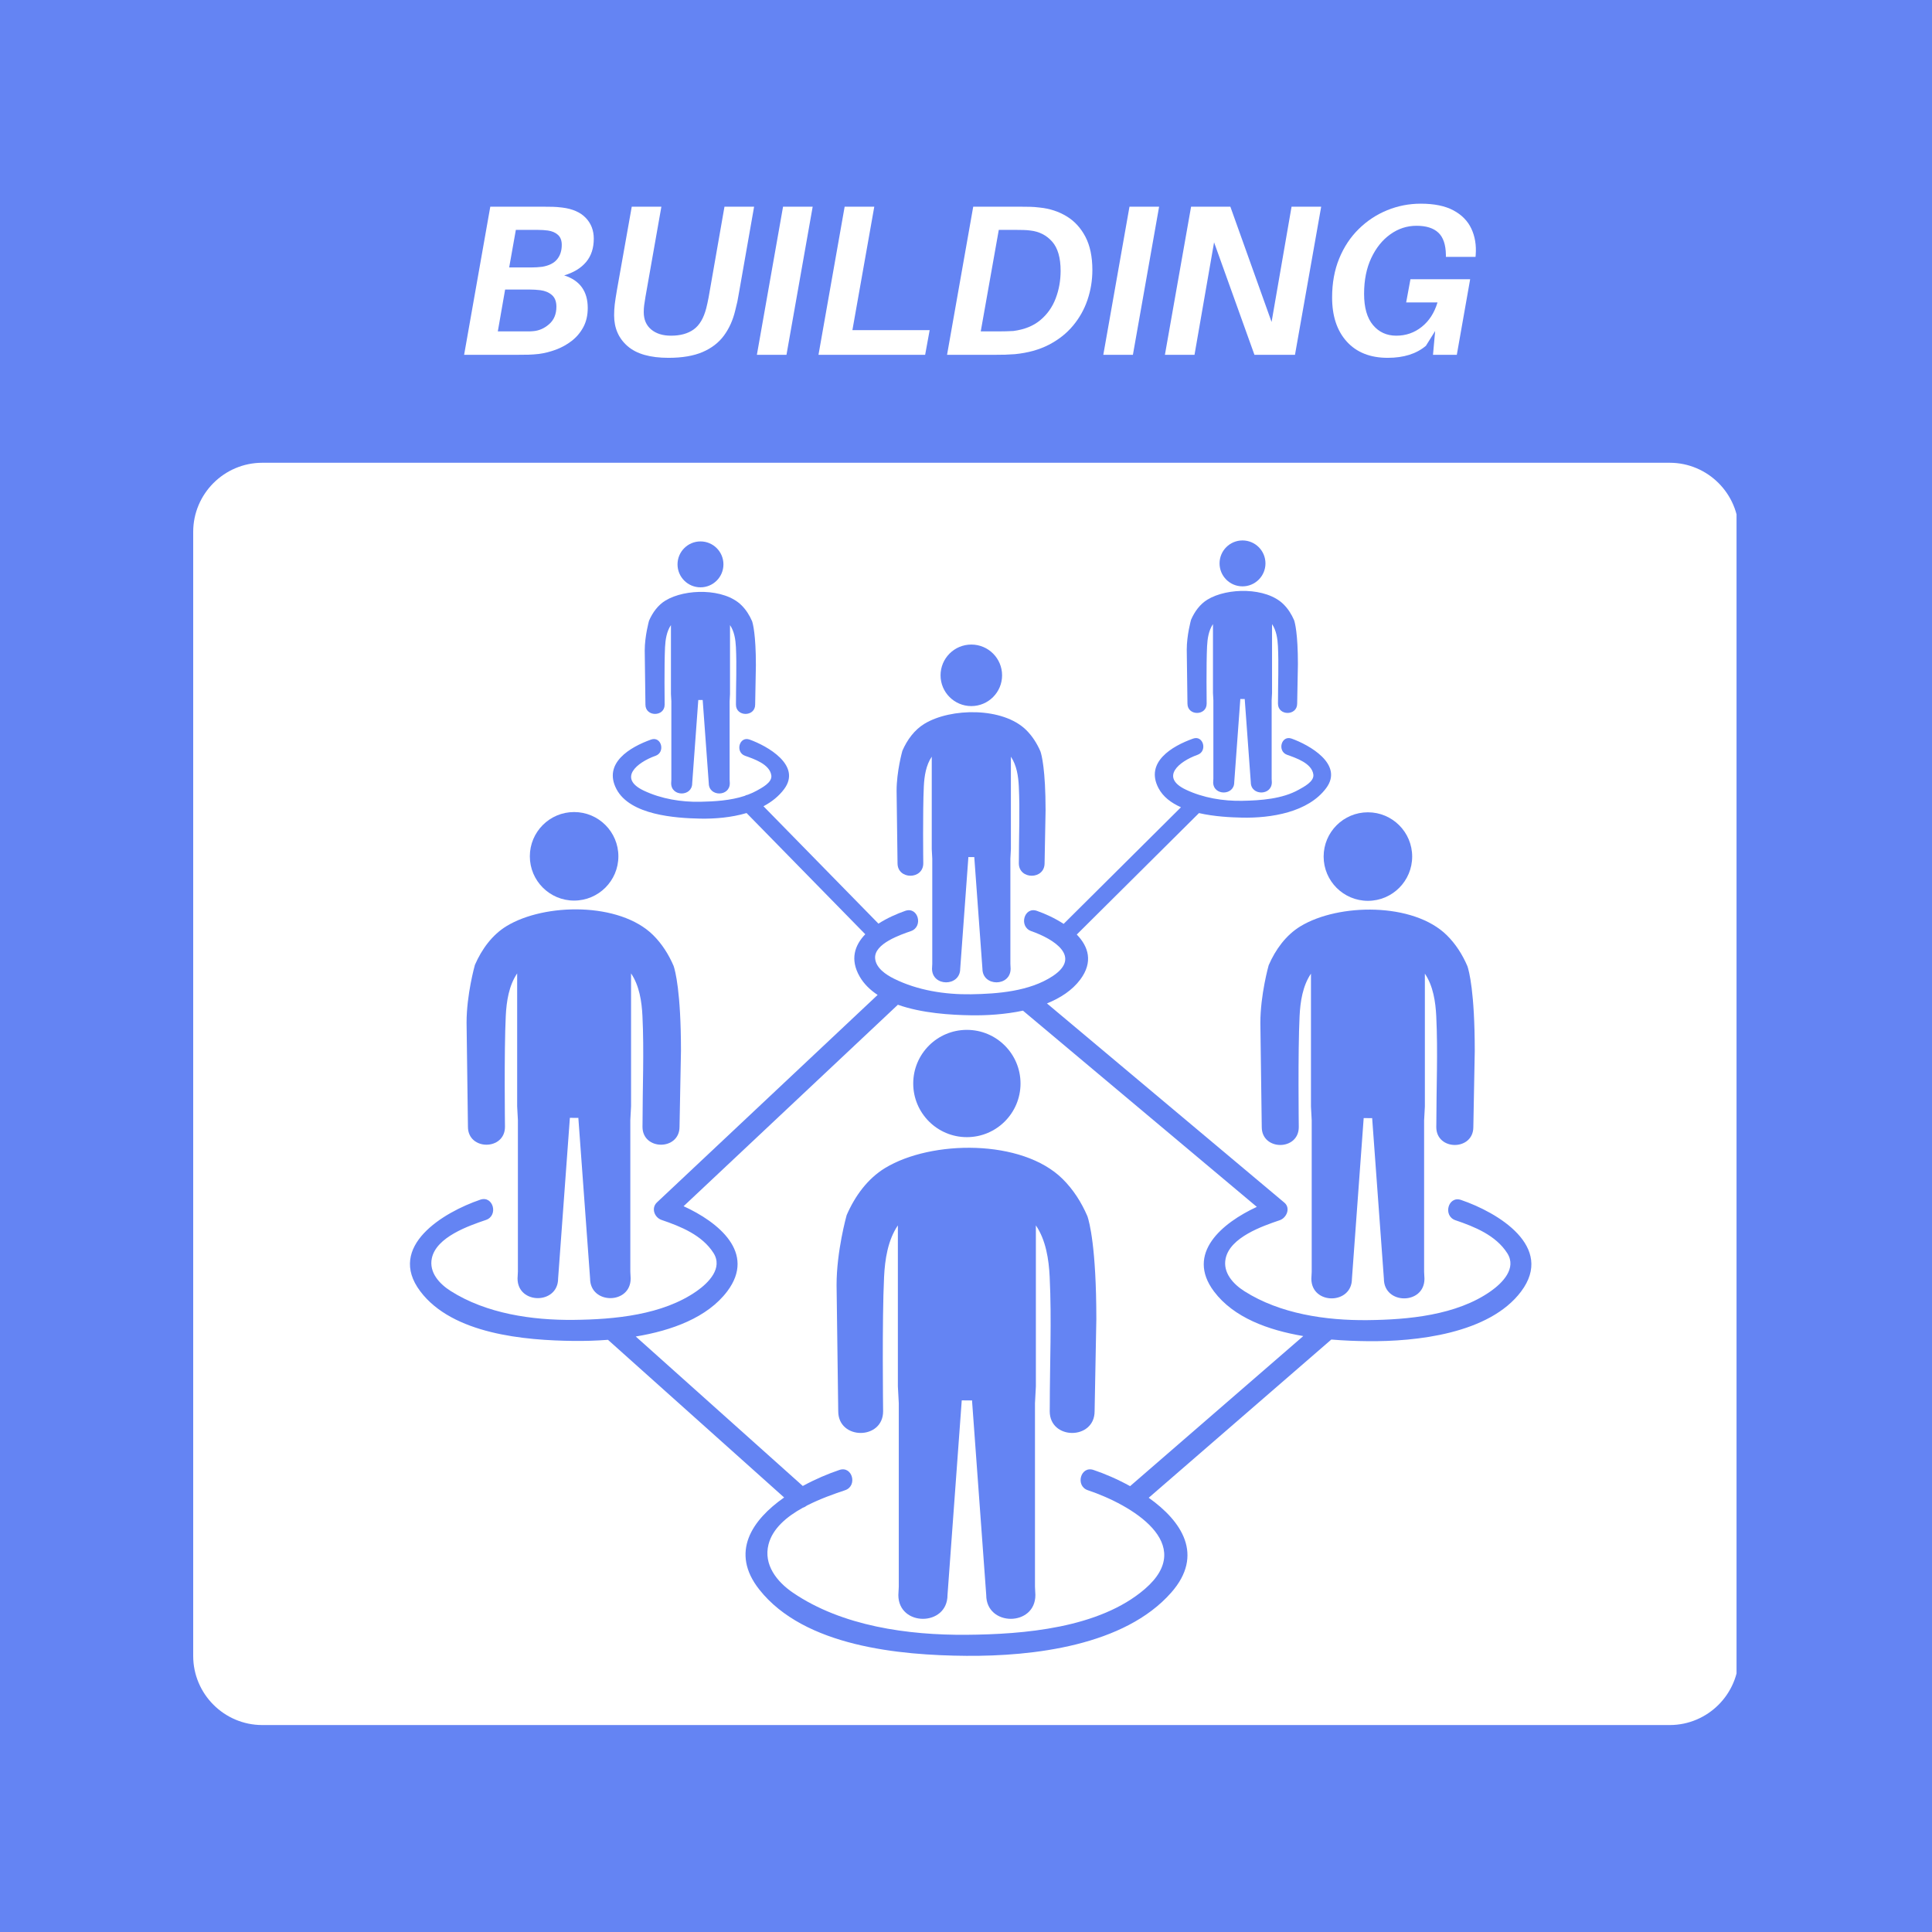 <svg xmlns="http://www.w3.org/2000/svg" xmlns:xlink="http://www.w3.org/1999/xlink" width="1080" zoomAndPan="magnify" viewBox="0 0 810 810" height="1080" preserveAspectRatio="xMidYMid meet" version="1.2"><defs><clipPath id="c3d44a1a4e"><path d="M 81 194.016 L 729 194.016 L 729 723.234 L 81 723.234 Z M 81 194.016 "/></clipPath><clipPath id="43abdbd9c5"><path d="M 700.027 723.234 L 109.973 723.234 C 94.008 723.234 81 710.227 81 694.262 L 81 222.988 C 81 207.023 94.008 194.016 109.973 194.016 L 700.027 194.016 C 715.992 194.016 729 207.023 729 222.988 L 729 694.262 C 729 710.227 715.992 723.234 700.027 723.234 Z M 700.027 723.234 "/></clipPath><clipPath id="264fdef5af"><path d="M 0 0.016 L 648 0.016 L 648 529.234 L 0 529.234 Z M 0 0.016 "/></clipPath><clipPath id="141e844ab6"><path d="M 619.027 529.234 L 28.973 529.234 C 13.008 529.234 0 516.227 0 500.262 L 0 28.988 C 0 13.023 13.008 0.016 28.973 0.016 L 619.027 0.016 C 634.992 0.016 648 13.023 648 28.988 L 648 500.262 C 648 516.227 634.992 529.234 619.027 529.234 Z M 619.027 529.234 "/></clipPath><clipPath id="543808fcd4"><rect x="0" width="648" y="0" height="530"/></clipPath><clipPath id="eff024444d"><path d="M 511 226.258 L 531 226.258 L 531 246 L 511 246 Z M 511 226.258 "/></clipPath><clipPath id="db6f5498c0"><path d="M 284 226.258 L 304 226.258 L 304 247 L 284 247 Z M 284 226.258 "/></clipPath></defs><g id="bc4d333e84"><rect x="0" width="810" y="0" height="810" style="fill:#ffffff;fill-opacity:1;stroke:none;"/><rect x="0" width="810" y="0" height="810" style="fill:#6484f3;fill-opacity:1;stroke:none;"/><g clip-rule="nonzero" clip-path="url(#c3d44a1a4e)"><g clip-rule="nonzero" clip-path="url(#43abdbd9c5)"><g transform="matrix(1,0,0,1,81,194)"><g clip-path="url(#543808fcd4)"><g clip-rule="nonzero" clip-path="url(#264fdef5af)"><g clip-rule="nonzero" clip-path="url(#141e844ab6)"><path style=" stroke:none;fill-rule:nonzero;fill:#ffffff;fill-opacity:1;" d="M 0 0.016 L 647.051 0.016 L 647.051 529.234 L 0 529.234 Z M 0 0.016 "/></g></g></g></g></g></g><path style=" stroke:none;fill-rule:nonzero;fill:#6484f3;fill-opacity:1;" d="M 405.367 476.754 C 417.789 476.754 427.859 466.672 427.859 454.266 C 427.859 441.844 417.789 431.777 405.367 431.777 C 392.945 431.777 382.875 441.844 382.875 454.266 C 382.875 466.672 392.945 476.754 405.367 476.754 "/><path style=" stroke:none;fill-rule:nonzero;fill:#6484f3;fill-opacity:1;" d="M 445.473 494.25 C 428.457 477.457 390.457 477.934 371.09 489.688 C 363.773 494.133 358.453 501.414 354.965 509.449 C 354.898 509.699 350.738 524.504 350.738 538.73 L 351.434 591.676 C 351.434 603.801 370.25 603.801 370.25 591.676 C 370.25 591.676 369.77 553.406 370.652 535.363 C 371.008 527.992 372.234 519.934 376.438 513.746 L 376.438 581.238 L 376.82 588.305 C 376.82 613.949 376.82 639.582 376.82 665.203 L 376.641 668.723 C 376.641 682.027 397.246 682.027 397.246 668.723 L 403.215 587.109 C 403.41 587.109 406.391 587.145 406.922 587.145 C 407.113 587.145 407.328 587.109 407.523 587.109 L 413.484 668.723 C 413.484 682.027 434.086 682.027 434.086 668.723 L 433.918 665.203 C 433.918 639.582 433.918 613.949 433.918 588.305 L 434.297 581.238 L 434.297 513.746 C 438.504 519.934 439.727 527.992 440.082 535.363 C 440.957 553.406 440.125 571.668 440.125 589.738 L 440.102 591.676 C 440.102 603.801 458.918 603.801 458.918 591.676 L 459.645 553.047 C 459.641 522.926 456.699 512.258 455.918 509.945 C 453.41 504.102 449.965 498.684 445.473 494.25 "/><path style=" stroke:none;fill-rule:nonzero;fill:#6484f3;fill-opacity:1;" d="M 573.504 377.676 C 583.754 377.676 592.059 369.355 592.059 359.113 C 592.059 348.867 583.754 340.559 573.504 340.559 C 563.254 340.559 554.941 348.867 554.941 359.113 C 554.941 369.355 563.254 377.676 573.504 377.676 "/><path style=" stroke:none;fill-rule:nonzero;fill:#6484f3;fill-opacity:1;" d="M 545.215 388.355 C 539.18 392.023 534.785 398.027 531.906 404.664 C 531.844 404.863 528.414 417.094 528.414 428.832 L 528.996 472.523 C 528.996 482.539 544.52 482.539 544.52 472.523 C 544.52 472.523 544.125 440.941 544.855 426.051 C 545.141 419.973 546.156 413.312 549.629 408.207 L 549.629 463.91 L 549.941 469.746 C 549.941 490.906 549.941 512.062 549.941 533.207 L 549.793 536.121 C 549.793 547.094 566.805 547.094 566.805 536.121 L 571.73 468.758 C 571.887 468.758 574.355 468.789 574.789 468.789 C 574.949 468.789 575.121 468.758 575.281 468.758 L 580.203 536.121 C 580.203 547.094 597.211 547.094 597.211 536.121 L 597.066 533.207 C 597.066 512.062 597.066 490.906 597.066 469.746 L 597.383 463.91 L 597.383 408.207 C 600.855 413.312 601.859 419.973 602.156 426.051 C 602.883 440.941 602.195 456.008 602.195 470.934 L 602.172 472.523 C 602.172 482.539 617.703 482.539 617.703 472.523 L 618.301 440.645 C 618.297 415.789 615.871 406.984 615.223 405.074 C 613.156 400.25 610.312 395.777 606.609 392.117 C 592.562 378.258 561.199 378.652 545.215 388.355 "/><path style=" stroke:none;fill-rule:nonzero;fill:#6484f3;fill-opacity:1;" d="M 240.695 377.574 C 250.945 377.574 259.258 369.254 259.258 359.012 C 259.258 348.762 250.945 340.453 240.695 340.453 C 230.445 340.453 222.137 348.762 222.137 359.012 C 222.137 369.254 230.445 377.574 240.695 377.574 "/><path style=" stroke:none;fill-rule:nonzero;fill:#6484f3;fill-opacity:1;" d="M 211.711 472.418 C 211.711 472.418 211.32 440.84 212.047 425.945 C 212.34 419.863 213.352 413.211 216.82 408.105 L 216.82 463.812 L 217.133 469.641 C 217.133 490.801 217.133 511.961 217.133 533.105 L 216.984 536.016 C 216.984 546.992 233.992 546.992 233.992 536.016 L 238.922 468.656 C 239.082 468.656 241.539 468.684 241.98 468.684 C 242.141 468.684 242.312 468.656 242.473 468.656 L 247.398 536.016 C 247.398 546.992 264.406 546.992 264.406 536.016 L 264.262 533.105 C 264.262 511.961 264.262 490.801 264.262 469.641 L 264.574 463.812 L 264.574 408.105 C 268.043 413.211 269.055 419.863 269.348 425.945 C 270.074 440.84 269.387 455.906 269.387 470.828 L 269.367 472.418 C 269.367 482.426 284.895 482.426 284.895 472.418 L 285.5 440.543 C 285.492 415.684 283.062 406.875 282.414 404.969 C 280.348 400.148 277.508 395.676 273.801 392.012 C 259.754 378.156 228.395 378.551 212.406 388.254 C 206.371 391.918 201.98 397.926 199.102 404.555 C 199.043 404.762 195.613 416.98 195.613 428.727 L 196.188 472.418 C 196.188 482.426 211.711 482.426 211.711 472.418 "/><path style=" stroke:none;fill-rule:nonzero;fill:#6484f3;fill-opacity:1;" d="M 407.234 296.031 C 414.355 296.031 420.129 290.246 420.129 283.133 C 420.129 276.004 414.355 270.234 407.234 270.234 C 400.105 270.234 394.332 276.004 394.332 283.133 C 394.332 290.246 400.105 296.031 407.234 296.031 "/><path style=" stroke:none;fill-rule:nonzero;fill:#6484f3;fill-opacity:1;" d="M 387.09 361.938 C 387.09 361.938 386.816 339.992 387.32 329.641 C 387.527 325.418 388.227 320.793 390.641 317.246 L 390.641 355.957 L 390.859 360.012 C 390.859 374.719 390.859 389.418 390.859 404.109 L 390.754 406.133 C 390.754 413.758 402.574 413.758 402.574 406.133 L 406 359.324 C 406.109 359.324 407.816 359.348 408.121 359.348 C 408.234 359.348 408.352 359.324 408.469 359.324 L 411.887 406.133 C 411.887 413.758 423.703 413.758 423.703 406.133 L 423.609 404.109 C 423.609 389.418 423.609 374.719 423.609 360.012 L 423.82 355.957 L 423.82 317.246 C 426.234 320.793 426.934 325.418 427.141 329.641 C 427.645 339.992 427.168 350.465 427.168 360.832 L 427.152 361.938 C 427.152 368.898 437.945 368.898 437.945 361.938 L 438.363 339.785 C 438.359 322.512 436.672 316.391 436.223 315.066 C 434.785 311.719 432.809 308.609 430.238 306.062 C 420.473 296.434 398.68 296.711 387.574 303.449 C 383.379 305.996 380.324 310.172 378.324 314.781 C 378.285 314.922 375.902 323.418 375.902 331.574 L 376.297 361.938 C 376.297 368.898 387.09 368.898 387.09 361.938 "/><g clip-rule="nonzero" clip-path="url(#eff024444d)"><path style=" stroke:none;fill-rule:nonzero;fill:#6484f3;fill-opacity:1;" d="M 520.93 245.832 C 526.246 245.832 530.551 241.512 530.551 236.211 C 530.551 230.891 526.246 226.582 520.93 226.582 C 515.609 226.582 511.305 230.891 511.305 236.211 C 511.305 241.512 515.609 245.832 520.93 245.832 "/></g><path style=" stroke:none;fill-rule:nonzero;fill:#6484f3;fill-opacity:1;" d="M 505.895 295.012 C 505.895 295.012 505.691 278.633 506.07 270.91 C 506.227 267.758 506.746 264.312 508.547 261.656 L 508.547 290.547 L 508.711 293.574 C 508.711 304.547 508.711 315.516 508.711 326.477 L 508.633 327.984 C 508.633 333.676 517.457 333.676 517.457 327.984 L 520.012 293.055 C 520.09 293.055 521.371 293.074 521.594 293.074 C 521.68 293.074 521.773 293.055 521.852 293.055 L 524.406 327.984 C 524.406 333.676 533.219 333.676 533.219 327.984 L 533.148 326.477 C 533.148 315.516 533.148 304.547 533.148 293.574 L 533.309 290.547 L 533.309 261.656 C 535.109 264.312 535.629 267.758 535.781 270.91 C 536.16 278.633 535.805 286.449 535.805 294.184 L 535.797 295.012 C 535.797 300.195 543.844 300.195 543.844 295.012 L 544.156 278.477 C 544.156 265.594 542.898 261.023 542.562 260.039 C 541.488 257.535 540.02 255.215 538.094 253.32 C 530.816 246.137 514.543 246.332 506.262 251.371 C 503.125 253.27 500.852 256.383 499.359 259.824 C 499.328 259.93 497.551 266.266 497.551 272.355 L 497.848 295.012 C 497.848 300.195 505.895 300.195 505.895 295.012 "/><g clip-rule="nonzero" clip-path="url(#db6f5498c0)"><path style=" stroke:none;fill-rule:nonzero;fill:#6484f3;fill-opacity:1;" d="M 293.684 246.238 C 299 246.238 303.305 241.926 303.305 236.617 C 303.305 231.301 299 226.992 293.684 226.992 C 288.367 226.992 284.055 231.301 284.055 236.617 C 284.055 241.926 288.367 246.238 293.684 246.238 "/></g><path style=" stroke:none;fill-rule:nonzero;fill:#6484f3;fill-opacity:1;" d="M 278.656 295.422 C 278.656 295.422 278.449 279.047 278.82 271.32 C 278.977 268.168 279.5 264.719 281.297 262.074 L 281.297 290.957 L 281.465 293.977 C 281.465 304.953 281.465 315.922 281.465 326.891 L 281.391 328.395 C 281.391 334.086 290.207 334.086 290.207 328.395 L 292.762 293.469 C 292.844 293.469 294.121 293.484 294.348 293.484 C 294.434 293.484 294.52 293.469 294.605 293.469 L 297.16 328.395 C 297.16 334.086 305.973 334.086 305.973 328.395 L 305.902 326.891 C 305.902 315.922 305.902 304.953 305.902 293.977 L 306.062 290.957 L 306.062 262.074 C 307.863 264.719 308.383 268.168 308.539 271.32 C 308.914 279.047 308.555 286.855 308.555 294.594 L 308.551 295.422 C 308.551 300.609 316.602 300.609 316.602 295.422 L 316.91 278.891 C 316.91 266.004 315.648 261.434 315.316 260.441 C 314.242 257.949 312.77 255.625 310.848 253.73 C 303.562 246.543 287.305 246.746 279.012 251.773 C 275.879 253.676 273.605 256.789 272.109 260.234 C 272.086 260.34 270.305 266.676 270.305 272.762 L 270.602 295.422 C 270.602 300.609 278.656 300.609 278.656 295.422 "/><path style=" stroke:none;fill-rule:nonzero;fill:#6484f3;fill-opacity:1;" d="M 473.801 623.074 C 468.504 620.148 463.098 617.84 458.441 616.277 C 453.031 614.469 450.73 622.992 456.09 624.785 C 474.188 630.84 502.043 647.176 479.988 666.188 C 460.871 682.668 429.098 685.211 405.191 685.395 C 380.754 685.582 353.078 681.805 332.434 667.738 C 325.695 663.148 320.043 656.012 322.199 647.52 C 323.902 640.82 329.852 635.84 336.648 632.098 C 337.246 631.918 337.801 631.605 338.289 631.215 C 343.836 628.379 349.75 626.305 354.293 624.785 C 359.652 622.992 357.355 614.469 351.945 616.277 C 347.293 617.836 341.875 620.113 336.574 623.004 C 313.23 602.109 289.895 581.227 266.547 560.336 C 281.602 557.852 296.617 552.41 304.922 541.363 C 317.082 525.188 301.121 512.336 286.602 505.711 C 316.551 477.555 346.492 449.398 376.441 421.246 C 386.555 424.82 398.648 425.539 407.129 425.668 C 413.512 425.773 421.328 425.328 428.883 423.723 C 461.559 451.145 494.242 478.566 526.93 505.988 C 512.508 512.664 496.934 525.434 508.988 541.465 C 517.234 552.434 531.723 557.668 546.41 560.152 C 522.207 581.125 498.004 602.094 473.801 623.074 Z M 612.535 503.078 C 607.137 501.238 604.84 509.762 610.191 511.586 C 618.258 514.32 627.145 517.914 631.926 525.402 C 636.004 531.781 629.852 537.918 625.023 541.328 C 610.652 551.465 590.332 553.293 573.363 553.469 C 555.926 553.656 536.66 550.855 521.695 541.328 C 517.012 538.344 512.613 533.555 513.852 527.648 C 515.715 518.73 529.289 514.047 536.527 511.586 C 539.406 510.609 541.195 506.488 538.477 504.211 C 505.297 476.367 472.121 448.531 438.941 420.691 C 444.562 418.418 449.527 415.203 452.906 410.684 C 458.406 403.305 456.34 396.863 451.441 391.809 C 468.523 374.84 485.602 357.871 502.676 340.891 C 509.121 342.359 515.934 342.699 520.855 342.797 C 532.777 343.031 548.43 340.637 556.023 330.398 C 563.438 320.387 548.82 312.258 541.504 309.66 C 537.203 308.125 535.367 314.945 539.625 316.457 C 543.277 317.762 550.047 319.98 550.633 324.754 C 550.996 327.707 546.527 329.949 544.547 331.062 C 537.586 334.984 528.621 335.59 520.855 335.746 C 512.816 335.898 504.453 334.523 497.164 331.062 C 486.234 325.879 494.285 319.234 502.086 316.457 C 506.34 314.945 504.508 308.125 500.211 309.66 C 491.336 312.812 480.012 319.547 485.688 330.398 C 487.609 334.066 491.039 336.633 495.125 338.445 C 478.727 354.742 462.332 371.047 445.934 387.344 C 442.324 384.977 438.273 383.117 434.711 381.875 C 429.332 379.996 427.035 388.516 432.363 390.379 C 441.934 393.723 453.633 401.164 441.281 409.281 C 431.605 415.633 418.324 416.676 407.129 416.852 C 396.184 417.016 384.656 415.223 374.793 410.309 C 371.469 408.66 367.23 405.867 366.902 401.809 C 366.402 395.594 377.73 391.832 381.895 390.379 C 387.227 388.516 384.934 379.996 379.551 381.875 C 375.93 383.137 371.887 384.934 368.293 387.242 C 352.227 370.836 336.156 354.43 320.09 338.023 C 323.488 336.227 326.496 333.871 328.773 330.809 C 336.191 320.793 321.566 312.672 314.25 310.062 C 309.953 308.535 308.121 315.352 312.375 316.871 C 316.027 318.172 322.797 320.387 323.387 325.168 C 323.75 328.117 319.277 330.355 317.301 331.473 C 316.102 332.145 314.828 332.695 313.531 333.188 C 313.066 333.258 312.629 333.422 312.227 333.668 C 306.281 335.633 299.594 336.031 293.609 336.148 C 285.57 336.309 277.207 334.93 269.914 331.473 C 258.988 326.293 267.039 319.645 274.84 316.871 C 279.094 315.352 277.266 308.535 272.969 310.062 C 264.094 313.223 252.773 319.953 258.441 330.809 C 264.164 341.75 283.172 343.004 293.609 343.211 C 299.629 343.328 306.598 342.77 313.004 340.875 C 329.594 357.812 346.18 374.746 362.77 391.688 C 358.305 396.32 356.301 402.254 360.418 409.418 C 362.223 412.562 364.848 415.074 367.953 417.125 C 337.117 446.117 306.277 475.113 275.438 504.102 C 272.895 506.504 274.371 510.453 277.383 511.473 C 285.449 514.219 294.336 517.812 299.121 525.297 C 303.195 531.68 297.043 537.812 292.211 541.223 C 277.844 551.355 257.523 553.188 240.555 553.367 C 223.117 553.551 203.852 550.75 188.891 541.223 C 184.207 538.242 179.809 533.449 181.047 527.543 C 182.91 518.617 196.48 513.938 203.723 511.473 C 209.074 509.66 206.781 501.133 201.379 502.969 C 185.949 508.215 162.035 522.543 176.184 541.363 C 189.723 559.383 220.117 561.969 240.555 562.191 C 244.941 562.234 249.816 562.117 254.898 561.727 C 279.52 583.762 304.137 605.793 328.75 627.824 C 315.316 637.246 305.98 650.789 318.355 666.441 C 337.238 690.34 377.289 694.004 405.191 694.215 C 432.988 694.43 471.383 690.051 491.055 667.68 C 504.922 651.906 495.441 637.762 481.605 627.945 C 507.125 605.836 532.641 583.723 558.16 561.609 C 563.531 562.059 568.707 562.246 573.363 562.293 C 593.629 562.512 624.375 559.238 637.73 541.465 C 651.879 522.652 627.965 508.328 612.535 503.078 "/><g style="fill:#ffffff;fill-opacity:1;"><g transform="translate(191.429, 148.753)"><path style="stroke:none" d="M 45.094 -33.297 C 51.688 -31.203 54.984 -26.645 54.984 -19.625 C 54.984 -16.562 54.367 -13.891 53.141 -11.609 C 51.91 -9.328 50.289 -7.406 48.281 -5.844 C 46.27 -4.289 44.051 -3.062 41.625 -2.156 C 39.195 -1.258 36.812 -0.66 34.469 -0.359 C 32.852 -0.18 31.426 -0.078 30.188 -0.047 C 28.957 -0.016 27.473 0 25.734 0 L 3.156 0 L 14.125 -62.094 L 36.359 -62.094 C 37.922 -62.094 39.254 -62.078 40.359 -62.047 C 41.473 -62.023 42.781 -61.922 44.281 -61.734 C 48.602 -61.203 51.891 -59.766 54.141 -57.422 C 56.391 -55.078 57.516 -52.164 57.516 -48.688 C 57.516 -44.727 56.445 -41.473 54.312 -38.922 C 52.188 -36.367 49.113 -34.492 45.094 -33.297 Z M 24.844 -52.375 L 22.047 -36.625 L 31.406 -36.625 C 32.906 -36.625 34.406 -36.719 35.906 -36.906 C 38.727 -37.383 40.797 -38.414 42.109 -40 C 43.43 -41.594 44.094 -43.617 44.094 -46.078 C 44.094 -47.941 43.551 -49.352 42.469 -50.312 C 41.395 -51.27 39.988 -51.867 38.25 -52.109 C 36.926 -52.285 35.457 -52.375 33.844 -52.375 Z M 32.047 -9.906 C 34.504 -10.082 36.75 -11.055 38.781 -12.828 C 40.82 -14.598 41.844 -17.039 41.844 -20.156 C 41.844 -22.375 41.195 -24.023 39.906 -25.109 C 38.625 -26.191 37.02 -26.852 35.094 -27.094 C 33.594 -27.27 32.125 -27.359 30.688 -27.359 L 20.344 -27.359 L 17.281 -9.812 L 27.906 -9.812 C 28.625 -9.812 29.344 -9.812 30.062 -9.812 C 30.781 -9.812 31.441 -9.844 32.047 -9.906 Z M 32.047 -9.906 "/></g></g><g style="fill:#ffffff;fill-opacity:1;"><g transform="translate(250.911, 148.753)"><path style="stroke:none" d="M 65.25 -62.094 L 58.953 -26.281 C 58.711 -24.781 58.473 -23.457 58.234 -22.312 C 57.992 -21.176 57.691 -19.922 57.328 -18.547 C 56.367 -14.523 54.789 -11.023 52.594 -8.047 C 50.406 -5.078 47.422 -2.781 43.641 -1.156 C 39.867 0.457 35.102 1.266 29.344 1.266 C 21.656 1.266 15.938 -0.367 12.188 -3.641 C 8.438 -6.91 6.562 -11.219 6.562 -16.562 C 6.562 -18.125 6.648 -19.664 6.828 -21.188 C 7.016 -22.719 7.316 -24.688 7.734 -27.094 L 13.953 -62.094 L 26.375 -62.094 L 19.703 -24.297 C 19.461 -22.797 19.281 -21.609 19.156 -20.734 C 19.039 -19.867 18.984 -18.926 18.984 -17.906 C 18.984 -14.789 20.02 -12.363 22.094 -10.625 C 24.164 -8.883 26.941 -8.016 30.422 -8.016 C 34.316 -8.016 37.477 -8.883 39.906 -10.625 C 42.344 -12.363 44.102 -15.332 45.188 -19.531 C 45.363 -20.188 45.523 -20.875 45.672 -21.594 C 45.828 -22.32 45.992 -23.133 46.172 -24.031 L 52.828 -62.094 Z M 65.25 -62.094 "/></g></g><g style="fill:#ffffff;fill-opacity:1;"><g transform="translate(314.173, 148.753)"><path style="stroke:none" d="M 15.562 0 L 3.156 0 L 14.125 -62.094 L 26.547 -62.094 Z M 15.562 0 "/></g></g><g style="fill:#ffffff;fill-opacity:1;"><g transform="translate(339.999, 148.753)"><path style="stroke:none" d="M 49.766 -10.344 L 47.875 0 L 3.156 0 L 14.125 -62.094 L 26.547 -62.094 L 17.375 -10.344 Z M 49.766 -10.344 "/></g></g><g style="fill:#ffffff;fill-opacity:1;"><g transform="translate(393.902, 148.753)"><path style="stroke:none" d="M 42.031 -61.734 C 46.164 -61.316 49.898 -60.102 53.234 -58.094 C 56.566 -56.082 59.207 -53.219 61.156 -49.5 C 63.102 -45.781 64.078 -41.129 64.078 -35.547 C 64.078 -31.223 63.398 -27.066 62.047 -23.078 C 60.703 -19.086 58.68 -15.473 55.984 -12.234 C 53.285 -8.992 49.91 -6.32 45.859 -4.219 C 41.805 -2.125 37.051 -0.805 31.594 -0.266 C 29.969 -0.148 28.613 -0.078 27.531 -0.047 C 26.457 -0.016 25.141 0 23.578 0 L 3.156 0 L 14.125 -62.094 L 33.75 -62.094 C 35.375 -62.094 36.785 -62.078 37.984 -62.047 C 39.18 -62.023 40.531 -61.922 42.031 -61.734 Z M 30.953 -9.984 C 35.578 -10.586 39.344 -12.102 42.25 -14.531 C 45.164 -16.969 47.312 -20 48.688 -23.625 C 50.07 -27.25 50.766 -31.102 50.766 -35.188 C 50.766 -40.707 49.578 -44.801 47.203 -47.469 C 44.836 -50.145 41.789 -51.691 38.062 -52.109 C 37.102 -52.234 36.145 -52.305 35.188 -52.328 C 34.227 -52.359 33.117 -52.375 31.859 -52.375 L 24.844 -52.375 L 17.281 -9.812 L 24.562 -9.812 C 25.82 -9.812 26.945 -9.828 27.938 -9.859 C 28.938 -9.891 29.941 -9.93 30.953 -9.984 Z M 30.953 -9.984 "/></g></g><g style="fill:#ffffff;fill-opacity:1;"><g transform="translate(459.414, 148.753)"><path style="stroke:none" d="M 15.562 0 L 3.156 0 L 14.125 -62.094 L 26.547 -62.094 Z M 15.562 0 "/></g></g><g style="fill:#ffffff;fill-opacity:1;"><g transform="translate(485.241, 148.753)"><path style="stroke:none" d="M 68.672 -62.094 L 57.688 0 L 40.688 0 L 23.766 -47.156 L 15.562 0 L 3.156 0 L 14.125 -62.094 L 30.594 -62.094 L 47.875 -13.766 L 56.25 -62.094 Z M 68.672 -62.094 "/></g></g><g style="fill:#ffffff;fill-opacity:1;"><g transform="translate(553.182, 148.753)"><path style="stroke:none" d="M 42.484 -63.359 C 48.117 -63.359 52.676 -62.426 56.156 -60.562 C 59.633 -58.707 62.141 -56.16 63.672 -52.922 C 65.203 -49.68 65.816 -46.02 65.516 -41.938 L 65.438 -41.047 L 53.016 -41.047 L 53.016 -41.938 C 52.953 -46.195 51.898 -49.285 49.859 -51.203 C 47.816 -53.129 44.758 -54.094 40.688 -54.094 C 36.719 -54.094 33.066 -52.906 29.734 -50.531 C 26.41 -48.164 23.742 -44.852 21.734 -40.594 C 19.723 -36.332 18.719 -31.32 18.719 -25.562 C 18.719 -19.801 19.961 -15.438 22.453 -12.469 C 24.941 -9.5 28.195 -8.016 32.219 -8.016 C 36.238 -8.016 39.789 -9.242 42.875 -11.703 C 45.969 -14.16 48.176 -17.578 49.5 -21.953 L 36.359 -21.953 L 38.156 -31.688 L 63.188 -31.688 L 57.594 0 L 47.609 0 L 48.516 -9.984 L 44.641 -3.781 C 40.68 -0.414 35.344 1.266 28.625 1.266 C 21.301 1.266 15.582 -1 11.469 -5.531 C 7.363 -10.062 5.312 -16.227 5.312 -24.031 C 5.312 -30.094 6.301 -35.535 8.281 -40.359 C 10.258 -45.191 12.988 -49.316 16.469 -52.734 C 19.945 -56.16 23.922 -58.785 28.391 -60.609 C 32.859 -62.441 37.555 -63.359 42.484 -63.359 Z M 42.484 -63.359 "/></g></g></g></svg>